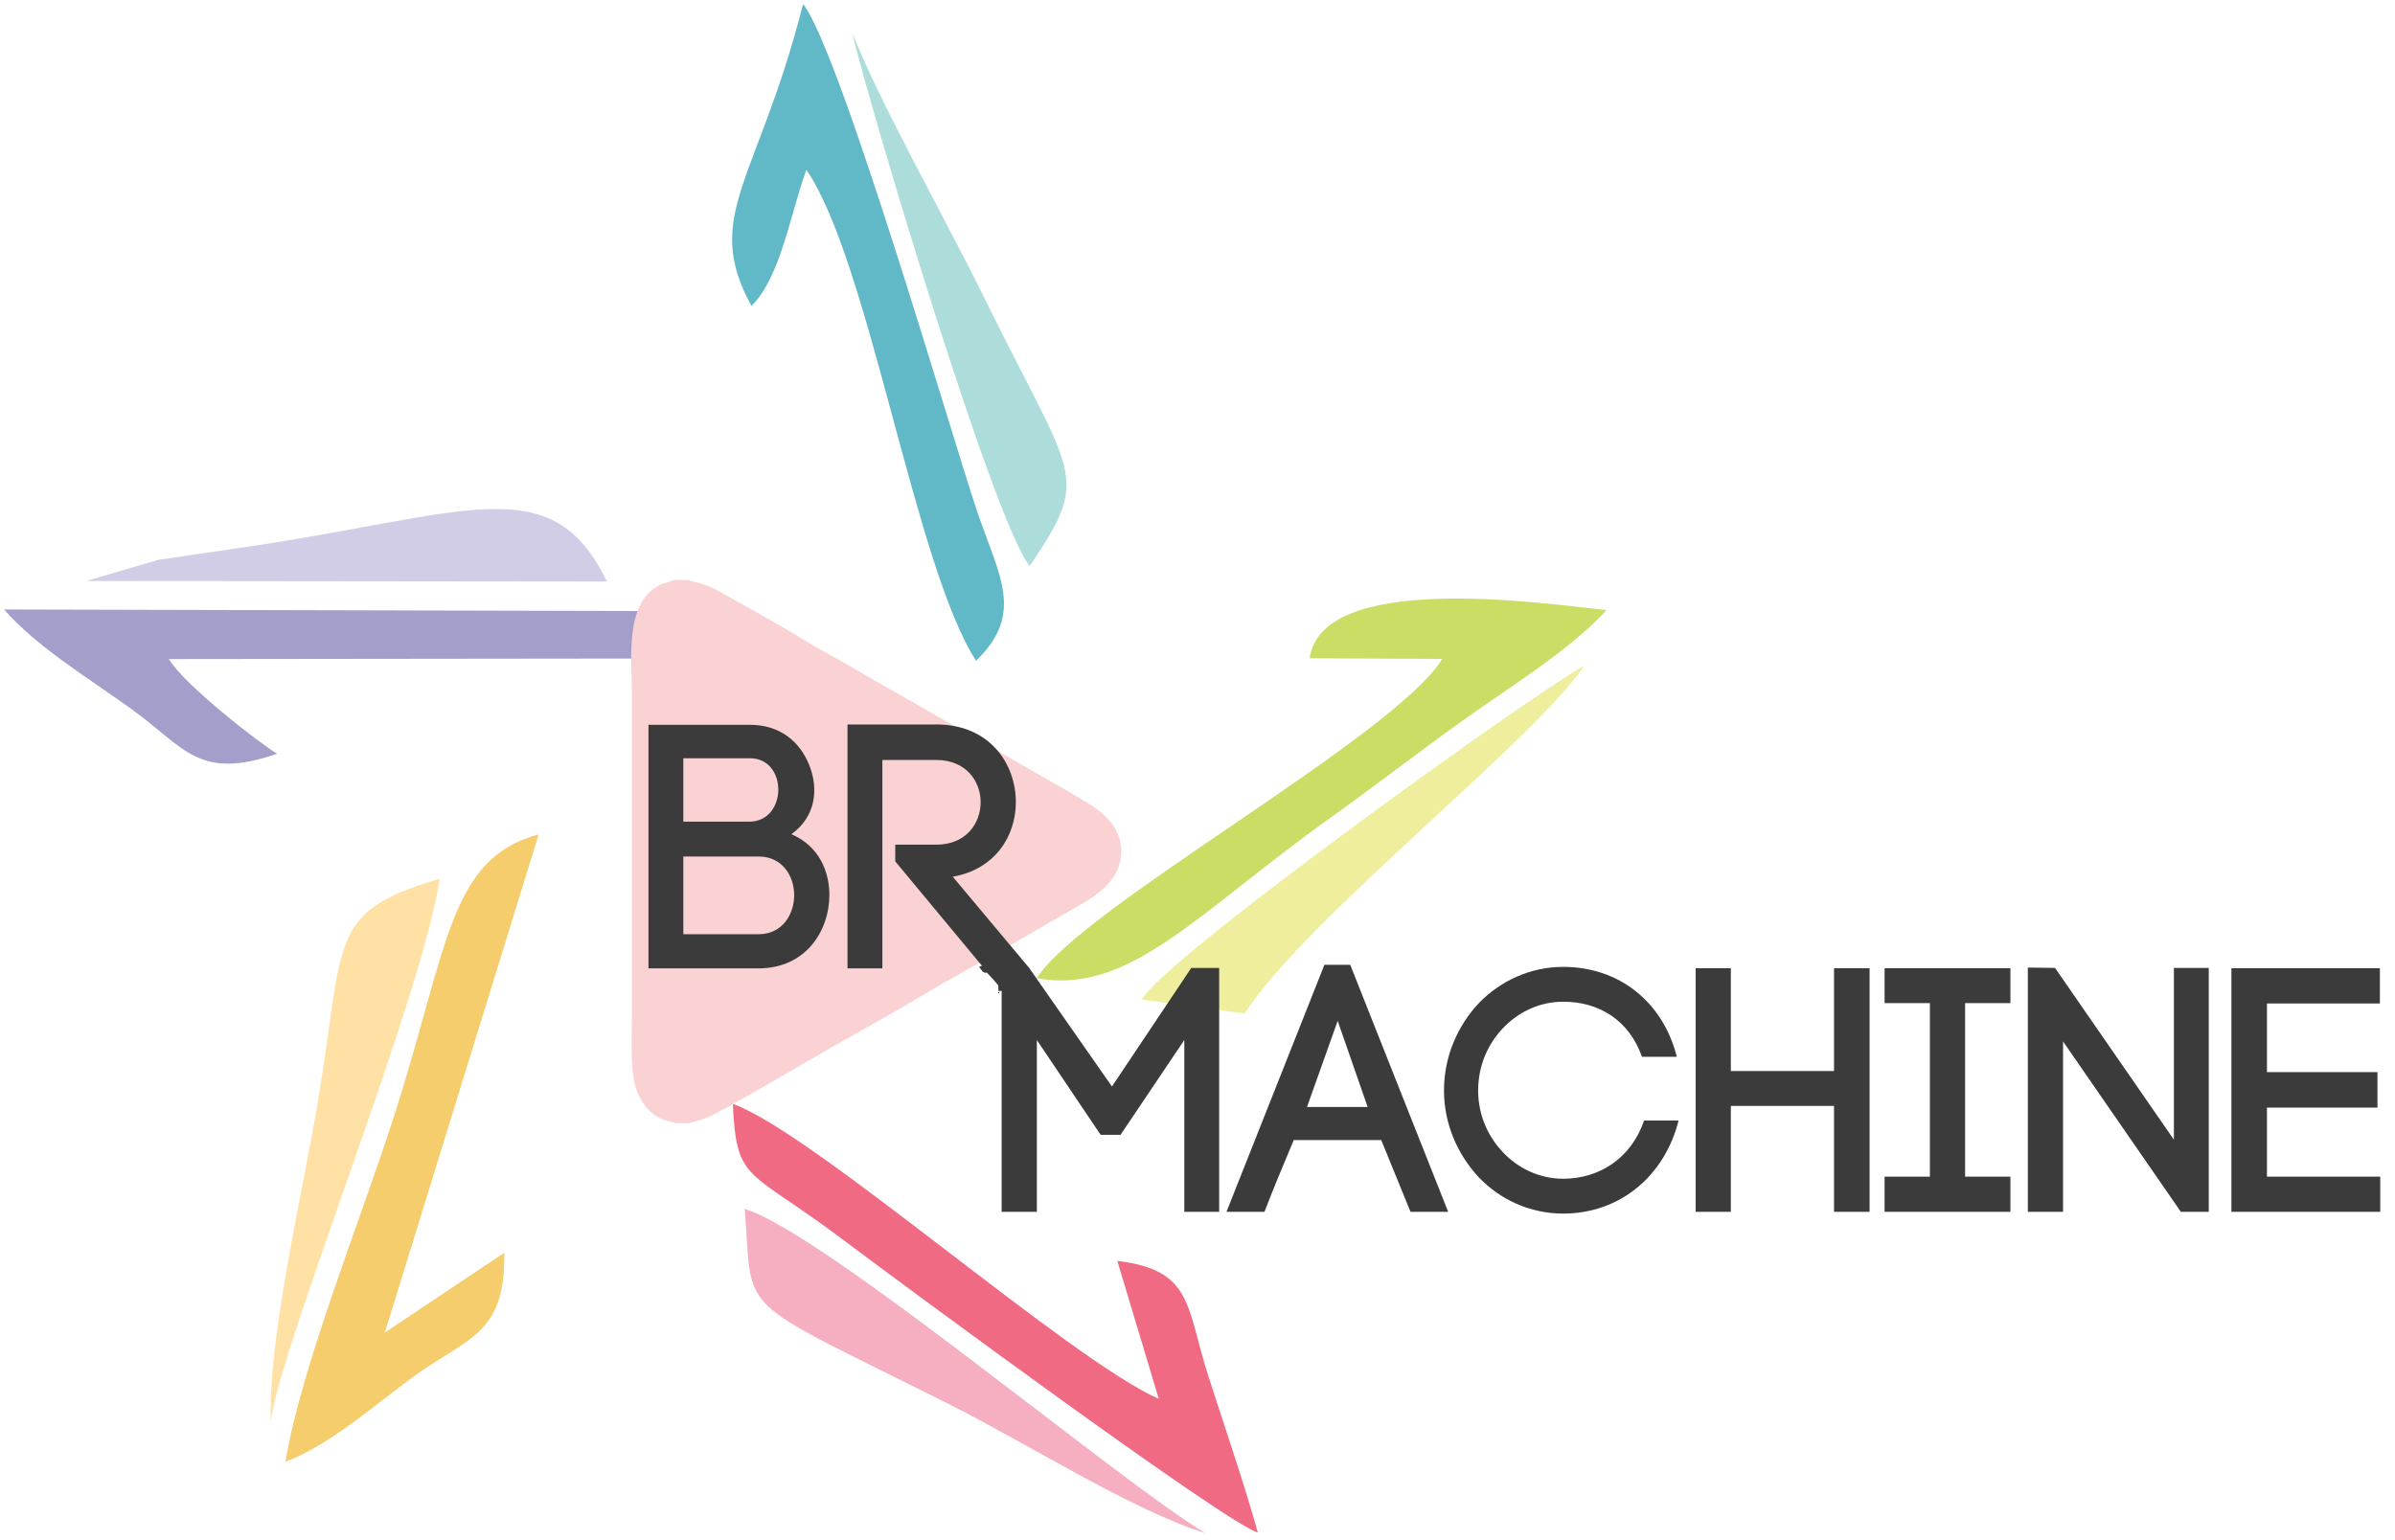 <svg xmlns:xlink="http://www.w3.org/1999/xlink" xmlns="http://www.w3.org/2000/svg" width="185px" height="119px" viewbox="0 0 185 119"><g id="Group" transform="translate(0.311 0.311)"><path d="M40.55 33.115C39.464 29.236 38.045 25.124 36.756 21.121C34.985 15.623 35.571 12.848 29.696 12.132L32.9 22.792C25.926 19.72 6.21 2.213 0 0C0.274 6.139 1.166 4.968 8.467 10.462C13.504 14.253 38.294 32.55 40.55 33.115L40.55 33.115Z" transform="translate(56.298 84.983)" id="path4" fill="#F06A83" fill-rule="evenodd" stroke="none"></path><path d="M35.6 25.057C29.225 21.321 6.213 1.913 0 0C0.709 8.421 -1.138 6.608 15.618 15.007C21.878 18.144 29.991 23.336 35.6 25.057L35.6 25.057Z" transform="translate(57.21 93.093)" id="path6" fill="#F6AFC0" fill-rule="evenodd" stroke="none"></path><path d="M21.095 11.148C19.754 10.353 13.905 5.809 12.734 3.833L51.935 3.788C51.47 1.595 51.013 1.981 49.743 0.123L0 0C2.582 2.934 6.459 5.259 9.806 7.666C13.991 10.675 14.974 13.248 21.095 11.148Z" transform="translate(0 46.782)" id="path8" fill="#A49ECA" fill-rule="evenodd" stroke="none"></path><path d="M0 5.558L40.205 5.602C35.86 -3.366 29.307 0.515 11.433 3.067C9.469 3.347 7.474 3.638 5.516 3.934L0 5.558Z" transform="translate(6.364 39.02)" id="path10" fill="#D1CDE6" fill-rule="evenodd" stroke="none"></path><path d="M3.444 41.972L4.457 41.972L4.847 41.854C4.934 41.833 5.034 41.808 5.154 41.772C5.393 41.701 5.59 41.648 5.814 41.562C6.725 41.214 12.502 37.84 13.415 37.304C16.195 35.676 19.317 33.986 22.07 32.346C24.966 30.62 27.818 29.085 30.719 27.387L33.995 25.498C35.656 24.572 37.889 23.346 37.849 20.918C37.807 18.33 35.23 17.256 33.83 16.376C33.468 16.149 33.125 15.974 32.758 15.766L21.991 9.575C20.562 8.76 19.057 7.935 17.642 7.085C16.233 6.238 14.719 5.486 13.332 4.622C11.663 3.582 8.696 1.949 6.856 0.91C5.512 0.15 4.747 0.187 4.407 0L3.285 0C2.953 0.187 2.513 0.225 2.142 0.419C-0.548 1.827 0.059 6.226 0.059 8.985L0.059 33.256C0.059 34.946 -0.102 37.627 0.32 39.093C0.645 40.222 1.323 41.189 2.328 41.638C2.666 41.789 3.209 41.862 3.444 41.972L3.444 41.972Z" transform="translate(48.445 44.503)" id="path12" fill="#FAD2D3" fill-rule="evenodd" stroke="none"></path><path d="M0 48.481C3.354 47.221 6.872 44.127 9.753 42.003C13.998 38.872 17.01 38.755 16.905 32.33L7.682 38.494L19.564 0C12.538 1.889 12.582 8.867 8.239 22.243C5.719 30.002 1.193 41.27 0 48.481Z" transform="translate(21.736 64.157)" id="path14" fill="#F5CD6D" fill-rule="evenodd" stroke="none"></path><path d="M21.085 4.613L31.33 4.665C27.576 10.72 3.444 23.863 0 29.341C7.216 30.626 12.292 24.366 22.753 16.892C26.412 14.278 29.72 11.689 33.279 9.165C36.758 6.697 41.23 3.94 44.019 0.896C38.648 0.294 22.053 -2.063 21.085 4.613Z" transform="translate(79.766 45.938)" id="path16" fill="#CCDD66" fill-rule="evenodd" stroke="none"></path><path d="M1.494 23.327C3.737 21.107 4.468 16.307 5.733 12.806C10.588 19.865 14.099 43.419 18.842 50.745C22.606 47.09 20.647 44.27 18.922 39.19C17.04 33.652 8.345 3.605 5.481 0C2.018 13.652 -2.341 16.352 1.494 23.327Z" transform="translate(56.242 0)" id="path18" fill="#61B9C8" fill-rule="evenodd" stroke="none"></path><path d="M0.011 41.918C0.857 35.746 11.677 9.282 13.065 0C4.213 2.633 5.811 4.64 3.555 17.801C2.365 24.747 -0.184 35.514 0.011 41.918L0.011 41.918Z" transform="translate(20.59 67.582)" id="path20" fill="#FFE1A5" fill-rule="evenodd" stroke="none"></path><path d="M0 25.777L7.945 26.858C12.541 19.644 30.498 5.593 34.152 0C30.288 2.075 1.644 22.665 0 25.777Z" transform="translate(87.891 51.142)" id="path22" fill="#EEEE9D" fill-rule="evenodd" stroke="none"></path><path d="M13.722 41.228C18.528 34.1 17.141 34.609 10.26 20.601C7.017 14 2.359 5.891 0 0C1.438 6.037 10.985 37.938 13.722 41.228L13.722 41.228Z" transform="translate(65.507 2.198)" id="path24" fill="#ADDDDB" fill-rule="evenodd" stroke="none"></path><path d="M2.693 2.612L7.835 2.612C10.797 2.612 10.743 7.512 7.781 7.512L2.693 7.512L2.693 2.612ZM0 0.027L0 18.847L8.508 18.847C12.116 18.847 13.974 15.993 13.974 13.166C13.974 11.389 13.193 9.397 11.039 8.481C12.924 7.135 13.166 4.981 12.412 3.123C11.712 1.373 10.204 0.027 7.835 0.027L0 0.027ZM2.693 10.204L8.508 10.204C10.339 10.204 11.255 11.712 11.255 13.193C11.255 14.674 10.339 16.208 8.508 16.208L2.693 16.208L2.693 10.204ZM19.063 10.581L25.928 18.847L29.437 18.847L23.505 11.766C26.736 11.2 28.378 8.67 28.378 6.004C28.378 3.015 26.332 0 22.24 0L15.374 0L15.374 18.847L18.067 18.847L18.067 2.746L22.24 2.746C24.528 2.746 25.659 4.389 25.659 6.004C25.659 7.646 24.528 9.289 22.24 9.289L19.063 9.289L19.063 10.581Z" transform="translate(49.779 55.665)" id="path26" fill="#3B3B3B" fill-rule="evenodd" stroke="none"></path><path d="M2.719 5.816L7.647 13.14L9.181 13.14L14.109 5.816L14.109 19.09L16.801 19.09L16.801 0.242L14.647 0.242L8.52 9.404L2.111 0.226L0 0.242L0 19.09L2.719 19.09L2.719 5.816ZM25.956 4.335L28.271 10.986L23.586 10.986L25.956 4.335ZM31.583 19.09L34.491 19.09L26.925 0L24.932 0L17.366 19.09L20.301 19.09C20.893 17.528 21.836 15.266 22.563 13.543L29.321 13.543L31.583 19.09ZM34.168 9.72C34.168 12.332 35.245 14.701 36.86 16.424C38.503 18.148 40.818 19.224 43.376 19.224C47.764 19.224 51.211 16.317 52.288 12.035L49.623 12.035C48.653 14.89 46.23 16.532 43.376 16.532C41.572 16.532 39.929 15.751 38.745 14.513C37.56 13.274 36.806 11.605 36.806 9.72C36.806 7.782 37.56 6.112 38.745 4.874C39.929 3.635 41.572 2.854 43.376 2.854C46.149 2.854 48.464 4.281 49.461 7.108L52.153 7.108C51.076 2.854 47.683 0.162 43.376 0.162C40.818 0.162 38.503 1.266 36.86 2.962C35.245 4.685 34.168 7.055 34.168 9.72ZM56.326 0.269L53.607 0.269L53.607 19.09L56.326 19.09L56.326 10.905L64.296 10.905L64.296 19.09L67.043 19.09L67.043 0.269L64.296 0.269L64.296 8.212L56.326 8.212L56.326 0.269ZM77.921 0.269L68.201 0.269L68.201 2.962L71.701 2.962L71.701 16.37L68.201 16.37L68.201 19.09L77.921 19.09L77.921 16.37L74.42 16.37L74.42 2.962L77.921 2.962L77.921 0.269ZM81.986 19.09L81.986 5.923L91.087 19.09L93.241 19.09L93.241 0.242L90.549 0.242L90.549 13.516L81.367 0.242L79.267 0.216L79.267 19.09L81.986 19.09ZM97.737 11.039L106.273 11.039L106.273 8.293L97.737 8.293L97.737 2.989L106.461 2.989L106.461 0.269L94.991 0.269L94.991 19.09L106.488 19.09L106.488 16.37L97.737 16.37L97.737 11.039Z" transform="translate(77.061 74.235)" id="path28" fill="#3B3B3B" fill-rule="evenodd" stroke="none"></path><path d="M0 0.481C1.299 2.196 1.306 2.194 1.306 2.194L1.249 0L0 0.481Z" transform="translate(75.817 74.057)" id="path30" fill="#3B3B3B" fill-rule="evenodd" stroke="#3B3B3B" stroke-width="0.622"></path></g></svg>
